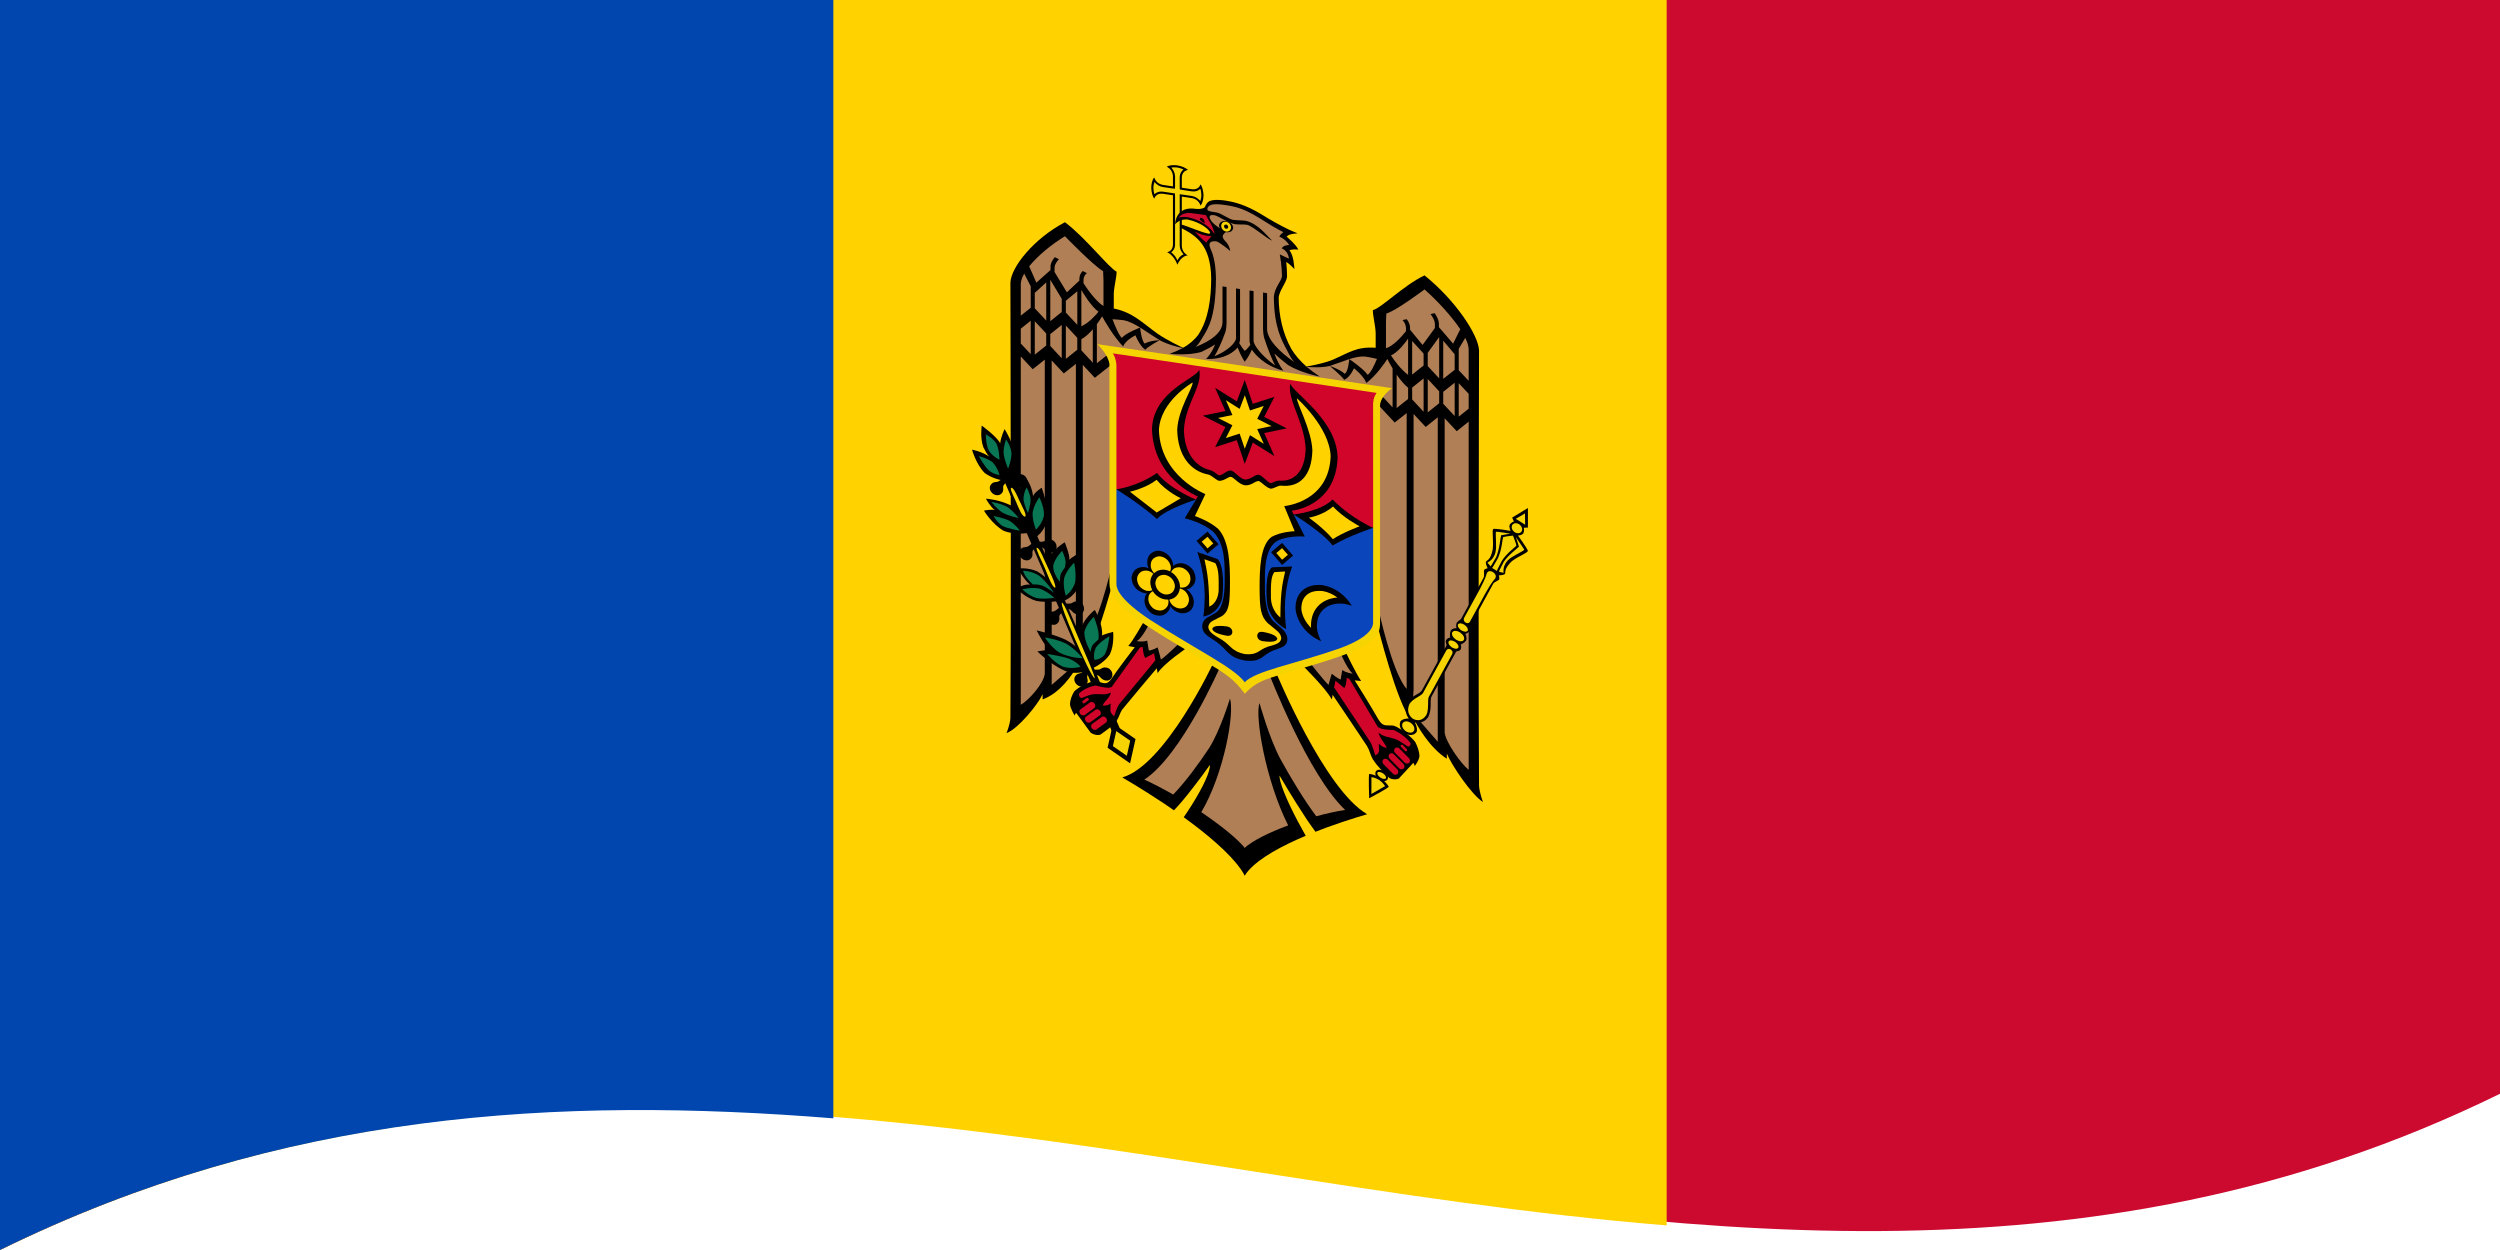 <svg xmlns="http://www.w3.org/2000/svg" width="1800" height="900">
  <defs/>
  <path fill="#cc092f" d="M0,0 C595.75,-292.46 1190.17,186.85 1800,-112.5 C1800,184.5 1800,481.5 1800,787.5 C1204.25,1079.96 609.83,600.65 0,900 C0,603 0,306 0,0"/>
  <path fill="#ffd200" d="M0,0 C397.5,-195.14 790.76,-50.92 1200,-17.71 C1200,279.29 1200,576.29 1200,882.29 C805.95,850.31 405.63,700.89 0,900 C0,603 0,306 0,0"/>
  <path fill="#0046ae" d="M0,0 C198.15,-97.27 395.88,-111.18 600,-94.79 C600,202.21 600,499.21 600,805.21 C402.28,789.33 203.67,800.02 0,900 C0,603 0,306 0,0"/>
  <path fill="#000" d="M847.69,119.06 C844.35,118.64 841.8,119.02 840.01,120.01 C842.71,121.39 844.32,123.68 844.52,126.77 C844.52,129.22 844.52,131.67 844.52,134.2 C842.07,133.83 839.62,133.46 837.09,133.09 C834.05,132.44 832,130.55 831,127.73 C829.75,129.33 828.99,131.76 828.9,135.09 C828.99,138.41 829.75,141.12 831,143.08 C832,140.49 833.98,139.22 837.09,139.49 C839.54,139.85 841.99,140.22 844.52,140.6 C844.52,152.37 844.52,164.15 844.52,176.28 C844.33,179.23 842.88,180.94 840.32,181.64 C843.94,183.1 846.67,187.58 847.74,190.58 C848.84,187.84 851.45,184.25 855.16,183.87 C852.61,182.43 851.1,180.22 850.91,177.24 C850.91,165.46 850.91,153.69 850.91,141.55 C853.36,141.92 855.81,142.29 858.34,142.67 C861.38,143.33 863.43,145.23 864.43,148.05 C865.68,146.45 866.44,144.02 866.53,140.69 C866.44,137.37 865.68,134.66 864.43,132.69 C863.44,135.28 861.45,136.54 858.34,136.27 C855.89,135.9 853.44,135.54 850.91,135.16 C850.91,132.71 850.91,130.26 850.91,127.73 C851.11,124.67 852.66,122.92 855.37,122.31 C853.59,120.8 850.99,119.64 847.69,119.06 C847.69,119.06 847.69,119.06 847.69,119.06"/>
  <path fill="#f5d402" d="M847.69,120.6 C845.99,120.38 844.56,120.45 843.29,120.65 C844.97,122.49 845.94,124.52 846.05,127.01 C846.05,129.46 846.05,131.91 846.05,134.43 C846.05,134.54 846.02,134.63 846,134.73 C846,135.12 846,135.51 846,135.91 C845.61,135.85 845.22,135.79 844.82,135.73 C844.72,135.74 844.62,135.75 844.52,135.74 C842.07,135.37 839.62,135 837.09,134.63 C834.65,134.15 832.78,132.92 831.21,131.04 C830.8,132.26 830.47,133.6 830.44,135.33 C830.47,137.02 830.76,138.51 831.15,139.84 C832.75,138.38 834.58,137.7 837.09,137.96 C840.05,138.4 843,138.84 846.05,139.3 C846.04,139.45 846,139.59 846,139.75 C846,140 846,140.25 846,140.52 C846.02,140.62 846.05,140.72 846.05,140.83 C846.05,152.61 846.05,164.38 846.05,176.51 C845.93,178.91 844.9,180.35 843.29,181.68 C844.41,182.56 845.35,183.56 846.2,184.68 C846.92,185.69 847.24,186.57 847.74,187.57 C848.24,186.72 848.56,185.94 849.28,185.14 C850.12,184.28 851.04,183.61 852.14,183.06 C850.53,181.27 849.5,179.42 849.38,177.01 C849.38,164.75 849.38,152.48 849.38,139.84 C849.78,139.91 850.19,139.97 850.61,140.03 C850.71,140.02 850.81,140.01 850.91,140.03 C853.36,140.39 855.81,140.76 858.34,141.14 C860.78,141.62 862.65,142.86 864.22,144.75 C864.63,143.53 864.96,142.18 864.99,140.46 C864.96,138.77 864.67,137.28 864.27,135.95 C862.68,137.4 860.85,138.08 858.34,137.82 C855.89,137.45 853.44,137.08 850.91,136.7 C850.81,136.68 850.71,136.64 850.61,136.6 C850.22,136.54 849.83,136.48 849.43,136.42 C849.43,136.03 849.43,135.64 849.43,135.24 C849.41,135.14 849.38,135.04 849.38,134.93 C849.38,132.48 849.38,130.03 849.38,127.51 C849.49,125.04 850.43,123.37 852.09,122.03 C850.81,121.43 849.4,120.89 847.69,120.6"/>
  <path fill="#000" d="M940.61,263.91 C936.07,259.89 932.49,255.8 929.71,251.15 C923.42,239.72 920.77,227.17 920.64,214.24 C921.2,208.92 926.14,203.64 926.68,199.34 C926.62,192.74 926.07,188.72 926.07,188.7 C928.21,189.61 931.85,193.57 931.96,193.69 C931.94,193.12 931.49,183.5 928.37,180.3 C928.45,180.24 929.7,179.21 934.82,179.69 C932.97,175.91 926.57,170.57 926.38,170.42 C926.77,169.84 927.36,169.43 928.22,169.06 C930.03,168.41 932.43,168.11 934.36,168 C932.34,167.26 930.02,166.27 927.45,165.06 C921.62,162.22 914.76,158.4 908.3,154.36 C896.37,147.08 887.76,145.28 882.71,144.48 C878.94,143.92 874.1,143.44 870.78,144.82 C868.09,146.46 868.07,148.58 867.2,149.44 C864.63,150.93 861.07,150.46 858.96,150.14 C846.45,149.4 846.11,160.66 846.05,161.51 C846.27,161.23 849.05,157.63 854.86,158.02 C864.61,159.96 870.68,165.29 871.29,167.52 C871.19,168.29 870.4,168.29 870.27,168.29 C864.21,167.1 854.9,162.68 850.05,161.54 C850.05,162.34 850.05,163.13 850.05,163.95 C861.27,169.62 871.61,176.3 872.06,200.19 C871.98,215.36 870.13,229.82 862.79,240.97 C859.98,244.82 856.43,247.76 851.84,250.43 C866.49,255.28 881.13,260.14 896.22,265.16 C910.87,264.75 925.52,264.35 940.61,263.91"/>
  <path fill="#000" d="M896.22,247.16 C881.58,248.23 866.93,249.3 851.84,250.43 C849.78,249.49 840.44,245.03 833.66,240.44 C821.91,232 815.84,225.08 801.92,222.11 C801.92,218.61 801.92,215.11 801.92,211.51 C802.12,205.86 803.78,201.04 803.97,195.63 C798.3,192.78 781.67,171.2 766.76,160 C744.38,171.75 727.97,192.27 727.49,203.43 C727.54,220.61 727.58,237.79 727.61,254.96 C727.77,328.27 727.95,460.07 727.49,516.94 C727.23,521.69 724.73,527.72 724.68,527.85 C732.94,524.82 747.13,507.49 750.68,499.88 C750.68,501.1 750.68,502.31 750.68,503.57 C762.94,499.15 771.6,486.55 775.82,479.27 C775.9,480.57 775.99,481.86 776.08,483.15 C786.71,474.26 800.71,421.19 800.85,420.64 C808.48,429.24 816.11,437.86 823.98,446.74 C823.88,446.92 815.41,462.08 812.35,465.05 C812.36,465.05 814.54,465.62 817.01,465.99 C815.48,467.96 803.95,483.03 800.22,488.78 C796.53,493.9 794.6,491.5 789.16,490.47 C784.32,490.39 775.62,495.22 773.35,497.97 C771.65,500.8 770.5,503.98 770.38,507.02 C770.69,510.36 773.7,515.02 773.81,515.18 C774.23,513.67 774.8,513.25 774.83,513.23 C774.83,513.23 783.88,525.69 785.17,527.38 C786.59,528.71 790.44,529.86 792.44,528.82 C796.59,525.73 800.28,523.59 804.06,518.88 C805.79,516.3 806.21,513.37 808.21,510.62 C815.39,501.79 829.62,484.97 832.88,481.14 C833.1,482.37 833.29,483.4 833.5,484.66 C837.73,477.84 854.7,466.33 854.95,466.16 C861.08,469.91 867.21,473.66 873.52,477.53 C873.21,478.19 838.92,550.93 808.05,559.75 C808.05,559.75 821.41,567.43 837.89,578.38 C840.29,579.99 842.76,581.7 845.26,583.43 C847.33,581.24 849.51,578.8 851.66,576.25 C861.45,564.52 871.11,550.79 871.12,550.78 C871.49,555.07 866.66,566.01 857.81,580.04 C856.08,582.75 854.27,585.57 852.28,588.42 C854.51,590.03 856.72,591.65 858.93,593.32 C875.33,605.74 890.24,619.19 896.2,630.41 C897.52,627.31 898.84,624.21 900.2,621.01 C898.88,617.51 897.56,614 896.2,610.39 C896.2,494.91 896.2,379.42 896.2,260.44 C896.86,258.89 897.52,257.34 898.2,255.74 C897.55,252.91 896.9,250.08 896.22,247.16"/>
  <path fill="#b07f55" d="M896.2,610.39 C890.29,603.33 878.47,593.92 864.92,584.75 C881.21,557.35 889.06,513.34 885.55,503.01 C885.52,503.12 878.65,525.79 870.66,538.47 C863.03,550.02 853.69,562.78 844.7,572.08 C837.25,567.82 830.06,564.1 823.92,561.31 C850.85,543.75 878.46,480.21 878.64,479.79 C869.2,473.98 859.76,468.17 850.03,462.2 C849.95,462.28 839.24,472.77 835.85,474.87 C835.85,474.86 834.3,468.48 833.5,466.12 C833.35,466.21 829.5,468.36 827.15,468.36 C827.15,468.36 826.47,464.05 825.97,461.22 C822.93,462.46 818.64,461.64 818.45,461.59 C822.49,459.4 827.23,449.5 827.46,449 C818.44,435.67 809.42,422.36 800.13,408.66 C800.01,409.24 790.27,452.51 779.61,461.32 C779.61,395.79 779.61,330.26 779.61,262.74 C782.46,265.8 785.32,268.85 788.26,272.01 C792.58,268.58 796.91,265.17 801.36,261.65 C801.36,258.58 801.36,255.5 801.36,252.33 C797.53,255.36 793.69,258.39 789.74,261.52 C789.74,252.24 789.74,242.97 789.74,233.41 C791.48,231 792.65,229.2 793.53,227.76 C795.48,231.39 801.6,242.02 808.63,249.45 C810.47,244.84 817.13,241.62 817.54,241.43 C817.66,241.75 820.43,248.83 824.55,251.83 C826.46,249.57 834.74,245.03 834.95,244.93 C834.67,244.94 827.7,245.21 824.25,247.39 C821.85,245.56 820.96,236.45 820.92,235.84 C820.49,235.99 810.42,239.84 807.76,243.28 C805.75,241.81 802.44,233.85 801,229.86 C802.96,229.94 805.71,230.11 809.35,230.61 C812.59,231.23 816.54,233.18 820.92,235.84 C825.6,238.78 830.57,242.25 834.95,244.93 C840.79,248.14 848.98,250.08 851.58,250.6 C848.71,252.15 845.61,253.5 842.22,254.72 C842.45,254.75 855.35,256.26 865.05,253.35 C868.42,251.69 871.85,250.02 874.88,247.98 C873.5,251.44 871.53,255.17 868.42,258.46 C882.5,258.91 888.85,252.79 891.1,250.19 C892.05,252.73 893.72,256.69 896.22,260.44 C897.87,260.69 899.52,260.94 901.22,261.2 C901.22,373.4 901.22,485.6 901.22,601.2 C899.57,604.23 897.91,607.27 896.2,610.39"/>
  <path fill="#b07f55" d="M794.25,195.25 C794.33,197.36 794.42,199.46 794.5,201.64 C794.5,207.8 794.5,213.97 794.5,220.32 C789.53,217.42 783.35,208.94 780.12,203.94 C780.12,203.1 780.12,202.25 780.12,201.38 C780.26,198.9 781.47,197.52 782.58,196.61 C781.58,196.12 780.58,195.62 779.55,195.11 C778.36,196.37 777.28,197.96 777.15,200.56 C777.15,201.05 777.15,201.54 777.15,202.04 C774.18,204.82 771.2,207.6 768.14,210.46 C765.22,205.63 762.29,200.8 759.28,195.83 C759.28,194.75 759.28,193.67 759.28,192.55 C759.45,190.27 760.92,188.23 762.41,186.63 C761.43,186.14 760.45,185.66 759.44,185.15 C757.89,187.01 756.52,189.21 756.37,191.75 C756.37,192.62 756.37,193.5 756.37,194.41 C754.28,196.28 746.18,203.53 746.18,203.53 C746.18,203.53 742.11,194.25 741.01,191.73 C747.37,183.97 757.24,175.82 766.76,170.09 C766.89,170.23 787.42,191.39 794.25,195.25"/>
  <path fill="#b07f55" d="M742.13,206.16 C742.13,211.25 742.13,216.33 742.13,221.57 C739.76,223.46 737.4,225.34 734.96,227.29 C734.96,219.73 734.96,212.18 734.96,204.4 C735.05,202.15 735.88,199.78 737.42,196.99 C738.97,200.02 740.53,203.04 742.13,206.16"/>
  <path fill="#b07f55" d="M764.45,215.12 C764.45,218.26 764.45,221.4 764.45,224.64 C761.73,226.82 759.01,229 756.21,231.24 C756.21,221.41 756.21,211.58 756.21,201.45 C758.93,205.96 761.64,210.47 764.45,215.12"/>
  <path fill="#b07f55" d="M753.29,230.8 C750.57,227.9 747.85,225 745.04,222.01 C745.04,218.33 745.04,214.65 745.04,210.85 C747.76,208.36 750.48,205.87 753.29,203.31 C753.29,212.38 753.29,221.45 753.29,230.8"/>
  <path fill="#b07f55" d="M790.91,224.47 C788.84,227.05 783.99,232.43 778.58,234.95 C778.58,226.32 778.58,217.69 778.58,208.79 C779.96,211.25 785.62,220.58 790.91,224.47"/>
  <path fill="#b07f55" d="M775.66,209.71 C775.66,217.69 775.66,225.66 775.66,233.88 C772.94,230.96 770.22,228.05 767.41,225.05 C767.41,222.23 767.41,219.41 767.41,216.5 C770.13,214.26 772.85,212.02 775.66,209.71"/>
  <path fill="#b07f55" d="M742.13,230.89 C742.13,238.85 742.13,246.8 742.13,255 C739.76,252.48 737.4,249.95 734.96,247.35 C734.96,243.82 734.96,240.29 734.96,236.65 C737.32,234.75 739.69,232.85 742.13,230.89"/>
  <path fill="#b07f55" d="M753.28,240.11 C753.28,242.97 753.28,245.82 753.28,248.76 C750.56,250.93 747.84,253.1 745.04,255.34 C745.04,247.41 745.04,239.49 745.04,231.33 C747.76,234.22 750.48,237.12 753.28,240.11"/>
  <path fill="#b07f55" d="M764.44,233.96 C764.44,241.88 764.44,249.81 764.44,257.97 C761.72,255.04 759,252.12 756.2,249.11 C756.2,246.29 756.2,243.47 756.2,240.56 C758.92,238.38 761.64,236.2 764.44,233.96"/>
  <path fill="#b07f55" d="M775.65,243.25 C775.65,246.07 775.65,248.89 775.65,251.8 C772.93,253.97 770.21,256.14 767.41,258.38 C767.41,250.45 767.41,242.53 767.41,234.37 C770.13,237.3 772.85,240.23 775.65,243.25"/>
  <path fill="#b07f55" d="M786.81,261.15 C784.09,258.21 781.37,255.28 778.57,252.25 C778.57,249.6 778.57,246.95 778.57,244.22 C781.41,242.74 784.18,240.13 786.81,237.09 C786.81,245.03 786.81,252.97 786.81,261.15"/>
  <path fill="#b07f55" d="M765.92,268.87 C768.8,266.6 771.67,264.33 774.63,261.99 C774.63,327.54 774.63,393.09 774.63,460.62 C774.96,466.1 775.3,471.57 775.65,477.04 C771.79,480.41 757.23,493.13 757.22,493.13 C757.22,416.05 757.22,338.96 757.22,259.54 C760.09,262.61 762.97,265.7 765.92,268.87"/>
  <path fill="#b07f55" d="M752.25,485.04 C751.62,491.81 740.92,504.17 734.95,507.41 C734.95,424.67 734.95,341.92 734.95,256.67 C737.79,259.7 740.63,262.72 743.55,265.84 C746.42,263.55 749.29,261.27 752.25,258.92 C752.25,333.54 752.25,408.16 752.25,485.04"/>
  <path fill="#d10429" d="M824.53,473.76 C826.63,472.63 828.72,471.5 830.88,470.34 C830.88,470.34 831.3,472.51 831.86,475.46 C829.14,478.76 813.52,497.76 805.8,507.05 C804.02,509.56 802.3,515.58 802.26,515.7 C802.09,515.59 799.73,514.03 799.45,511.56 C799.48,509.19 799.76,506.43 799.76,506.43 C799.63,506.55 797.76,508.31 794.02,508.01 C794.54,505.2 799.12,502.67 799.86,498.66 C795.41,500.89 791.99,499.3 786.91,499.88 C781.51,500.96 780.02,502.61 778.36,502.51 C777.33,502.14 776.61,500.67 776.88,499.54 C778.04,497.72 783.83,494.21 788.85,493.61 C790.48,493.83 798.1,496.38 800.52,494.46 C807.82,484.26 819.66,467.73 820.8,466.14 C821.56,466.07 822.22,465.97 822.79,465.72 C822.79,465.93 822.92,471.17 824.53,473.76"/>
  <path fill="#d10429" d="M783.72,502.9 C784.06,503.41 784.04,503.9 783.67,504.23 C782.72,504.92 781.78,505.61 780.8,506.33 C780.37,506.58 779.88,506.45 779.47,505.99 C779.13,505.48 779.15,504.99 779.52,504.66 C780.47,503.97 781.41,503.28 782.39,502.56 C782.59,502.43 782.8,502.4 783.05,502.45 C783.3,502.52 783.53,502.67 783.72,502.9"/>
  <path fill="#d10429" d="M788.07,506.54 C788.9,507.78 788.86,508.91 787.97,509.7 C785.67,511.39 783.37,513.07 781.01,514.81 C779.97,515.41 778.77,515.11 777.78,514 C776.95,512.76 776.99,511.58 777.88,510.79 C780.18,509.11 782.48,507.45 784.85,505.73 C785.21,505.48 785.63,505.38 786.07,505.39 C786.82,505.47 787.48,505.84 788.07,506.54"/>
  <path fill="#d10429" d="M792.06,511.82 C792.89,513.06 792.85,514.19 791.96,514.98 C789.64,516.66 787.33,518.34 784.95,520.07 C783.92,520.68 782.76,520.39 781.77,519.27 C780.94,518.03 780.98,516.85 781.88,516.06 C784.17,514.39 786.47,512.72 788.84,511 C789.2,510.76 789.57,510.65 790.01,510.66 C790.76,510.74 791.47,511.12 792.06,511.82"/>
  <path fill="#d10429" d="M794.46,515.9 C795.21,515.98 795.87,516.31 796.46,517.01 C797.29,518.25 797.25,519.43 796.36,520.22 C794.06,521.88 791.76,523.55 789.4,525.26 C788.37,525.87 787.21,525.57 786.22,524.45 C785.38,523.22 785.39,522.08 786.27,521.29 C788.59,519.6 790.9,517.92 793.29,516.2 C793.65,515.95 794.02,515.89 794.46,515.9"/>
  <path fill="#000" d="M896.18,247.16 C910.83,252.69 925.48,258.22 940.57,263.9 C942.65,263.58 951.97,261.92 958.74,259.36 C970.54,254.41 976.47,249.3 990.48,250.39 C990.48,246.89 990.48,243.39 990.48,239.79 C990.29,234.13 988.62,228.72 988.43,223.31 C994.21,222.09 1010.66,205.38 1025.65,198.28 C1047.95,216.19 1064.44,241.12 1064.91,252.29 C1064.86,269.45 1064.83,286.62 1064.79,303.78 C1064.64,377.05 1064.46,508.81 1064.91,565.8 C1065.17,570.54 1067.68,577.32 1067.73,577.43 C1059.6,572.35 1045.23,551.03 1041.72,542.58 C1041.72,543.8 1041.72,545.01 1041.72,546.27 C1029.57,538.59 1020.76,523.39 1016.59,515.03 C1016.5,516.29 1016.42,517.56 1016.33,518.83 C1005.77,507.02 991.66,449.68 991.55,449.23 C983.92,455.62 976.29,461.99 968.43,468.55 C968.49,468.68 977.02,486.45 980.05,490.29 C980.04,490.28 977.87,490.21 975.39,489.85 C976.92,492.28 988.47,510.75 992.18,517.55 C995.86,523.73 997.79,521.9 1003.24,522.43 C1007.9,523.68 1016.87,531.15 1019.06,534.41 C1020.75,537.71 1021.9,541.27 1022.03,544.3 C1021.7,547.65 1018.74,551.33 1018.6,551.5 C1018.18,549.89 1017.6,549.28 1017.57,549.25 C1017.57,549.26 1008.52,559.16 1007.23,560.48 C1005.82,561.41 1001.98,561.47 999.96,559.84 C995.83,555.57 992.11,552.33 988.34,546.54 C986.61,543.44 986.2,540.42 984.2,537.07 C977.02,526.15 962.78,505.1 959.52,500.29 C959.3,501.46 959.12,502.44 958.91,503.63 C954.75,495.7 937.61,478.85 937.46,478.7 C931.33,480.59 925.2,482.48 918.88,484.43 C919.11,485 953.69,568.52 984.36,586.24 C984.35,586.24 970.99,590.02 954.51,596.04 C952.11,596.93 949.64,597.9 947.14,598.88 C945.07,596.07 942.9,592.97 940.74,589.77 C930.95,575.09 921.29,558.42 921.28,558.41 C920.93,562.49 925.76,575.03 934.6,591.71 C936.32,594.94 938.14,598.3 940.12,601.76 C937.9,602.7 935.68,603.65 933.47,604.65 C916.99,612.14 902.22,620.93 896.2,630.41 C894.88,626.91 893.56,623.4 892.2,619.79 C893.52,616.69 894.84,613.59 896.2,610.39 C896.2,494.91 896.2,379.42 896.2,260.44 C895.54,258.68 894.88,256.93 894.2,255.13 C894.86,252.5 895.51,249.87 896.18,247.16"/>
  <path fill="#b07f55" d="M896.2,610.39 C902.15,605.1 913.88,599.35 927.48,594.27 C911.19,561.92 903.37,515.44 906.85,506.25 C906.87,506.34 913.75,531.13 921.75,546.24 C929.37,560.09 938.72,575.7 947.7,587.7 C955.15,585.67 962.33,584.1 968.49,583.13 C941.66,557.68 913.88,485.45 913.76,485.13 C923.2,482.19 932.64,479.25 942.37,476.21 C942.42,476.28 953.22,490.07 956.55,493.14 C956.56,493.13 958.11,487.2 958.91,485.1 C959.02,485.2 962.98,488.55 965.25,489.22 C965.25,489.22 965.93,485.11 966.43,482.43 C969.49,484.59 973.79,485.02 973.96,485.03 C970.05,481.76 965.11,470.17 964.95,469.77 C973.96,459.12 982.98,448.46 992.27,437.46 C992.36,437.92 1002.2,484.25 1012.8,496.01 C1012.8,430.47 1012.8,364.94 1012.8,297.43 C1009.94,299.67 1007.09,301.92 1004.14,304.23 C999.82,299.57 995.5,294.9 991.04,290.09 C991.04,287.02 991.04,283.94 991.04,280.78 C994.88,284.92 998.71,289.05 1002.66,293.31 C1002.66,284.04 1002.66,274.76 1002.66,265.21 C1000.92,262.3 999.75,260.16 998.87,258.47 C996.9,261.58 990.84,270.37 983.77,275.77 C981.99,270.79 975.17,265.37 974.86,265.14 C974.71,265.52 972.07,271.64 967.85,273.47 C966.01,270.72 957.58,263.57 957.46,263.47 C957.66,263.54 964.72,265.93 968.16,269.11 C970.65,267.95 971.43,259.26 971.49,258.55 C971.78,258.74 982.07,265.78 984.64,269.86 C986.77,268.92 989.91,262.09 991.4,258.41 C989.44,257.91 986.69,257.28 983.06,256.73 C979.77,256.39 975.88,257.18 971.49,258.55 C966.79,260.11 961.84,262.09 957.46,263.47 C951.64,264.92 943.46,264.41 940.82,264.14 C943.69,266.56 946.8,268.85 950.19,271.09 C949.99,271.05 937.09,268.7 927.36,262.82 C923.99,260.15 920.55,257.43 917.53,254.47 C918.89,258.31 920.89,262.7 923.98,266.92 C910.04,263.13 903.51,254.96 901.3,251.74 C900.34,254.02 898.69,257.44 896.18,260.43 C894.53,260.18 892.88,259.93 891.18,259.67 C891.18,371.87 891.18,484.07 891.18,599.67 C892.84,603.21 894.5,606.75 896.2,610.39"/>
  <path fill="#b07f55" d="M998.16,225.75 C998.07,227.83 997.99,229.92 997.9,232.06 C997.9,238.23 997.9,244.4 997.9,250.75 C1003.01,249.25 1008.99,242.64 1012.29,238.48 C1012.29,237.63 1012.29,236.79 1012.29,235.92 C1012.14,233.44 1010.92,231.66 1009.83,230.45 C1010.83,230.24 1011.82,230.03 1012.85,229.81 C1014.03,231.38 1015.13,233.34 1015.25,235.93 C1015.25,236.42 1015.25,236.91 1015.25,237.42 C1018.23,241.03 1021.2,244.64 1024.26,248.36 C1027.19,244.35 1030.11,240.33 1033.12,236.18 C1033.12,235.1 1033.12,234.02 1033.12,232.91 C1032.95,230.62 1031.47,228.12 1030,226.13 C1030.98,225.91 1031.96,225.69 1032.97,225.46 C1034.5,227.72 1035.88,230.37 1036.04,232.9 C1036.04,233.78 1036.04,234.66 1036.04,235.56 C1039.43,239.53 1042.83,243.49 1046.23,247.45 C1047.95,243.98 1049.67,240.5 1051.4,237.03 C1045.06,227.62 1035.13,216.72 1025.65,208.38 C1025.42,208.56 1005.14,223.82 998.16,225.75"/>
  <path fill="#b07f55" d="M1050.28,251.16 C1050.28,256.25 1050.28,261.34 1050.28,266.58 C1052.64,269.09 1055.01,271.6 1057.44,274.19 C1057.44,266.64 1057.44,259.08 1057.44,251.3 C1057.35,249.06 1056.52,246.43 1054.99,243.25 C1053.43,245.86 1051.88,248.47 1050.28,251.16"/>
  <path fill="#b07f55" d="M1027.96,254.05 C1027.96,257.19 1027.96,260.33 1027.96,263.57 C1030.68,266.5 1033.4,269.43 1036.2,272.44 C1036.2,262.61 1036.2,252.78 1036.2,242.65 C1033.48,246.41 1030.76,250.17 1027.96,254.05"/>
  <path fill="#b07f55" d="M1039.12,272.79 C1041.84,270.63 1044.56,268.46 1047.36,266.23 C1047.36,262.55 1047.36,258.87 1047.36,255.07 C1044.64,251.85 1041.92,248.63 1039.12,245.3 C1039.12,254.37 1039.12,263.44 1039.12,272.79"/>
  <path fill="#b07f55" d="M1001.49,255.93 C1003.52,259.03 1008.5,265.93 1013.83,269.93 C1013.83,261.29 1013.83,252.66 1013.83,243.77 C1012.38,245.93 1006.89,253.5 1001.49,255.93"/>
  <path fill="#b07f55" d="M1016.75,245.51 C1016.75,253.48 1016.75,261.46 1016.75,269.67 C1019.47,267.52 1022.19,265.37 1024.99,263.15 C1024.99,260.33 1024.99,257.51 1024.99,254.61 C1022.27,251.61 1019.55,248.61 1016.75,245.51"/>
  <path fill="#b07f55" d="M1050.28,275.89 C1050.28,283.85 1050.28,291.81 1050.28,300 C1052.64,298.11 1055.01,296.21 1057.44,294.25 C1057.44,290.72 1057.44,287.19 1057.44,283.55 C1055.08,281.03 1052.71,278.5 1050.28,275.89"/>
  <path fill="#b07f55" d="M1039.12,282.11 C1039.12,284.96 1039.12,287.82 1039.12,290.76 C1041.84,293.67 1044.57,296.57 1047.37,299.56 C1047.37,291.64 1047.37,283.71 1047.37,275.55 C1044.65,277.72 1041.93,279.88 1039.12,282.11"/>
  <path fill="#b07f55" d="M1027.97,272.89 C1027.97,280.81 1027.97,288.74 1027.97,296.9 C1030.69,294.73 1033.4,292.55 1036.21,290.31 C1036.21,287.49 1036.21,284.67 1036.21,281.76 C1033.49,278.83 1030.77,275.91 1027.97,272.89"/>
  <path fill="#b07f55" d="M1016.75,279.04 C1016.75,281.87 1016.75,284.69 1016.75,287.59 C1019.47,290.53 1022.19,293.46 1025,296.48 C1025,288.56 1025,280.64 1025,272.47 C1022.28,274.64 1019.56,276.81 1016.75,279.04"/>
  <path fill="#b07f55" d="M1005.59,293.78 C1008.31,291.62 1011.03,289.46 1013.84,287.23 C1013.84,284.58 1013.84,281.93 1013.84,279.19 C1011.02,276.94 1008.2,273.49 1005.6,269.72 C1005.59,277.66 1005.59,285.6 1005.59,293.78"/>
  <path fill="#b07f55" d="M1026.48,307.39 C1023.61,304.32 1020.74,301.25 1017.78,298.08 C1017.78,363.63 1017.78,429.17 1017.78,496.71 C1017.78,496.71 1017.17,506.48 1016.75,512.84 C1022.89,519.92 1029.03,526.99 1035.18,534.05 C1035.18,456.96 1035.18,379.88 1035.18,300.45 C1032.31,302.75 1029.44,305.03 1026.48,307.39"/>
  <path fill="#b07f55" d="M1040.15,527.31 C1040.77,534.11 1051.58,549.58 1057.45,554.32 C1057.45,471.57 1057.45,388.83 1057.45,303.58 C1054.62,305.85 1051.78,308.12 1048.85,310.46 C1045.98,307.41 1043.11,304.35 1040.15,301.19 C1040.15,375.81 1040.15,450.43 1040.15,527.31"/>
  <path fill="#d10429" d="M967.87,495.39 C965.77,493.65 963.68,491.9 961.52,490.1 C961.52,490.1 961.1,492.13 960.55,494.92 C963.27,499.04 978.89,522.67 986.61,534.2 C988.38,537.23 990.12,543.79 990.14,543.88 C990.34,543.81 992.67,543 992.95,540.55 C992.93,538.19 992.65,535.34 992.65,535.34 C992.75,535.46 994.7,537.8 998.38,538.58 C997.89,535.76 993.26,531.62 992.54,527.54 C997.03,531.08 1000.39,530.45 1005.5,532.49 C1010.85,535.08 1012.44,537.18 1014.04,537.55 C1015.09,537.47 1015.8,536.21 1015.53,534.99 C1014.43,532.96 1008.44,527.64 1003.55,525.65 C1001.97,525.42 994.29,525.76 991.88,523.15 C984.59,510.83 972.75,490.82 971.61,488.89 C970.85,488.59 970.18,488.29 969.61,487.87 C969.61,488.13 969.48,493.29 967.87,495.39"/>
  <path fill="#d10429" d="M1008.68,536.42 C1008.34,536.83 1008.37,537.32 1008.74,537.76 C1009.68,538.72 1010.63,539.68 1011.6,540.67 C1012.03,541.04 1012.53,541.06 1012.93,540.71 C1013.27,540.3 1013.25,539.8 1012.88,539.37 C1011.94,538.41 1010.99,537.45 1010.01,536.45 C1009.81,536.26 1009.6,536.17 1009.35,536.15 C1009.1,536.16 1008.88,536.24 1008.68,536.42"/>
  <path fill="#d10429" d="M1004.33,538.82 C1003.5,539.81 1003.55,540.96 1004.44,542.01 C1006.73,544.35 1009.03,546.68 1011.4,549.09 C1012.44,549.99 1013.63,550.03 1014.62,549.19 C1015.45,548.2 1015.41,547 1014.52,545.95 C1012.22,543.63 1009.93,541.31 1007.56,538.92 C1007.2,538.58 1006.77,538.35 1006.33,538.23 C1005.57,538.1 1004.93,538.28 1004.33,538.82"/>
  <path fill="#d10429" d="M1000.34,542.95 C999.51,543.94 999.56,545.1 1000.45,546.14 C1002.76,548.48 1005.07,550.83 1007.46,553.24 C1008.49,554.14 1009.65,554.18 1010.63,553.34 C1011.46,552.34 1011.42,551.14 1010.53,550.1 C1008.23,547.78 1005.93,545.45 1003.57,543.06 C1003.21,542.71 1002.83,542.49 1002.39,542.38 C1001.63,542.24 1000.94,542.41 1000.34,542.95"/>
  <path fill="#d10429" d="M997.94,546.34 C997.18,546.2 996.54,546.34 995.94,546.87 C995.11,547.87 995.16,549.06 996.04,550.11 C998.34,552.44 1000.64,554.76 1003.01,557.16 C1004.04,558.06 1005.2,558.09 1006.18,557.25 C1007.02,556.26 1007.02,555.12 1006.13,554.07 C1003.82,551.73 1001.5,549.39 999.12,546.97 C998.76,546.63 998.38,546.45 997.94,546.34"/>
  <path fill="#b07f55" d="M885.93,148.24 C897.41,150.28 905.38,156.32 916.29,162.9 C919.14,164.58 921.75,166 924.07,167.15 C922.58,168.28 921.56,169.33 921.15,170.4 C921.39,170.48 925.64,172.09 928.22,176.44 C927.89,176.43 924.04,176.36 922.84,178.85 C925.57,179.78 927.74,182.84 928.01,186.24 C925.85,185.23 923.69,184.23 921.46,183.19 C921.47,183.24 922.9,190.76 923.05,198.79 C922.51,202.82 917.73,206.85 917.16,213.72 C917.41,235.54 922.55,244.51 926.53,251.95 C928.04,254.86 929.37,257.92 931.86,260.69 C920.39,252.66 912.79,244.52 912.3,237.34 C912.3,228.68 912.3,220.01 912.3,211.08 C911.34,210.93 910.37,210.79 909.38,210.64 C909.38,219.3 909.38,227.97 909.38,236.9 C909.5,241.97 910.58,244.4 910.61,244.46 C912.45,250.32 916.01,259.32 918.13,263.21 C907.68,255.65 902.96,248.56 902.57,245.69 C902.57,233.78 902.57,221.87 902.57,209.6 C901.61,209.45 900.65,209.31 899.65,209.15 C899.65,221.23 899.65,233.31 899.65,245.76 C899.84,246.61 900.02,247.47 900.22,248.35 C898.92,250.07 897.33,251.92 896.22,252.61 C895.14,251.6 893.56,249.24 892.28,247.14 C892.47,246.34 892.65,245.54 892.84,244.72 C892.84,232.64 892.84,220.56 892.84,208.12 C891.88,207.97 890.92,207.82 889.93,207.67 C889.93,219.58 889.93,231.49 889.93,243.76 C889.52,246.63 884.9,252.13 874.36,256.55 C876.49,253.3 880.04,245.43 881.89,240.08 C881.92,240.02 882.99,237.98 883.12,232.9 C883.12,224.23 883.12,215.57 883.12,206.64 C882.15,206.49 881.19,206.34 880.2,206.19 C880.2,214.86 880.2,223.53 880.2,232.46 C879.7,239.6 872.21,245.29 860.69,249.87 C863.16,247.84 864.46,245.19 865.97,242.73 C870.29,235.9 875.27,227.59 875.49,200.92 C875.37,190.82 873.94,184.11 871.44,178.81 C870.62,176.8 869.62,173.24 875.59,173.7 C878.73,174.64 885.58,180.55 885.78,180.73 C885.76,180.51 885.36,176.62 881.89,173.28 C881.26,172.68 880.4,171.38 880.3,170.12 C880.45,169.09 881.77,167.39 883.06,166.85 C883.01,166.77 872.08,162.11 870.88,156.45 C870.97,155.17 871.58,154.6 874.36,154.93 C877.82,155.82 883.76,160.22 888.8,161.37 C892.6,161.86 894.07,161.35 897.96,161.85 C902.54,163.17 912.77,172.42 915.98,173.24 C912.14,169.89 906.05,161.04 896.83,158.96 C893.61,158.54 890.73,158.68 887.72,158.29 C883.95,157.39 880.02,153.91 875.95,152.97 C873.02,152.54 870.27,152.14 869.6,151.44 C868.87,150.01 869.46,149.49 870.26,148.52 C871.98,146.89 875.39,146.83 879.53,147.27 C880.7,147.41 881.87,147.57 882.96,147.74 C884.05,147.92 885.06,148.11 885.93,148.24"/>
  <path fill="#cc092f" d="M848.73,156.67 C848.91,156.38 850.99,152.89 857.26,153.37 C859.82,153.74 868.26,154.85 868.26,154.85 C869.66,157.99 874.03,163.6 874.5,168.68 C874.25,168.22 869.41,159.25 854.78,156.32 C851.07,155.88 848.8,156.64 848.73,156.66 C848.73,156.66 848.73,156.66 848.73,156.67"/>
  <path fill="#d10429" d="M872.34,170.14 C872.28,170.19 869.41,172.95 868.58,174.57 C865.58,172.68 860.25,166.73 860.18,166.64 C860.35,166.75 864.59,169.64 872.34,170.14 C872.34,170.14 872.34,170.14 872.34,170.14"/>
  <path fill="#000" d="M867.44,160.77 C867.23,160.67 864.2,159.11 863.87,157.89 C864.06,156.36 865.45,156.63 866.64,157.97 C867.29,158.98 867.44,160.71 867.44,160.77 C867.44,160.77 867.44,160.77 867.44,160.77"/>
  <path fill="#000" d="M887.91,163.97 C887.67,166.31 885.81,167.5 882.8,167.23 C879.82,166.59 877.93,164.79 877.69,162.41 C877.93,160.07 879.79,158.88 882.8,159.15 C885.78,159.79 887.67,161.59 887.91,163.97"/>
  <path fill="#f5d402" d="M886.36,163.73 C886.19,165.81 884.9,166.9 882.8,166.75 C880.73,166.27 879.41,164.75 879.24,162.65 C879.41,160.58 880.7,159.48 882.8,159.63 C884.87,160.11 886.19,161.64 886.36,163.73"/>
  <path fill="#000" d="M884.31,163.42 C884.24,164.3 883.69,164.77 882.8,164.7 C881.92,164.5 881.36,163.85 881.29,162.96 C881.36,162.08 881.91,161.62 882.8,161.68 C883.68,161.88 884.24,162.53 884.31,163.42"/>
  <path fill="#000" d="M801.38,520.93 C806.72,524.62 812.07,528.32 817.58,532.13 C816.28,537.89 814.98,543.65 813.65,549.58 C808.3,545.89 802.95,542.19 797.45,538.39 C798.74,532.63 800.04,526.87 801.38,520.93"/>
  <path fill="#000" d="M725.9,337.36 C723.97,337.99 722.05,338.62 720.06,339.28 C741.82,389.69 763.58,440.3 786,492.59 C788.31,492.92 790.63,493.25 793.01,493.59 C770.87,441.88 748.72,390.29 725.9,337.36 M803.66,518.36 C802.09,519.75 800.52,521.15 798.9,522.59 C799.88,524.89 800.86,527.2 801.87,529.57 C803.78,528.97 805.69,528.37 807.65,527.75 C806.34,524.65 805.02,521.55 803.66,518.36"/>
  <path fill="#000" d="M746.39,453.91 C746.58,454.32 752.11,465.39 756.16,468.27 C753.76,467.68 747.1,468.98 746.89,469.03 C747.18,469.31 759.3,481.2 769.99,484.08 C779.23,485.51 783.08,482.3 783.35,482.08 C782.75,478.85 782.16,475.63 781.55,472.3 C781.41,472.12 776,465.31 767.25,460.6 C758.19,456.46 746.48,453.93 746.39,453.91 C746.39,453.91 746.39,453.91 746.39,453.91"/>
  <path fill="#000" d="M788.26,439.15 C787.96,439.37 781.19,444.59 778.49,451.93 C776.88,459.58 779.74,468.03 779.86,468.37 C781.99,472.64 784.11,476.91 786.3,481.31 C786.66,481.16 794.64,477.71 799.03,471.27 C802.43,464.24 801.49,455.3 801.44,454.92 C801.27,454.96 794.64,456.7 793.47,457.57 C794.27,449.52 788.52,439.58 788.26,439.15 C788.26,439.15 788.26,439.15 788.26,439.15"/>
  <path fill="#000" d="M763.61,432.62 C763.45,432.65 755.05,434.08 746.42,432.73 C738.26,430.54 731.91,423.81 731.64,423.52 C731.95,423.36 738.05,420.31 741.63,420.91 C738.11,418.54 732.89,409.61 732.73,409.32 C733.02,409.28 739.87,408.35 746.85,411.42 C753.41,415.25 759.13,422.68 759.27,422.87 C760.7,426.09 762.13,429.31 763.61,432.62 C763.61,432.62 763.61,432.62 763.61,432.62"/>
  <path fill="#000" d="M766.61,390.44 C766.77,390.8 770.42,399.74 769.94,403.07 C771.52,401.25 776.3,398.69 776.41,398.63 C776.47,398.94 779.07,413.34 776.55,422.3 C772.78,430.86 765.12,432.96 764.57,433.11 C761.29,426.28 758.01,419.45 754.63,412.41 C754.57,412.09 753.49,405.44 756.25,399.8 C759.76,394.63 766.41,390.55 766.61,390.44 C766.61,390.44 766.61,390.44 766.61,390.44"/>
  <path fill="#000" d="M709.86,359.08 C710.08,359.08 718.98,359.52 727.91,363.94 C735.06,368.28 737.23,373.35 737.33,373.6 C738.5,376.89 739.67,380.19 740.88,383.58 C740.49,383.67 731.07,385.63 722.51,382.11 C714.48,377.51 708.64,367.99 708.45,367.66 C708.67,367.61 713.88,366.48 716.27,367.29 C713.21,365.14 709.96,359.27 709.86,359.08 C709.86,359.08 709.86,359.08 709.86,359.08 C709.86,359.08 709.86,359.08 709.86,359.08"/>
  <path fill="#000" d="M739.51,345.2 C739.65,345.4 743.26,350.93 743.77,357.18 C745.26,354.1 749.83,351.3 750.04,351.18 C750.14,351.46 754.87,364.52 754.18,373.72 C752.3,382.81 745.81,386.8 745.38,387.07 C742.23,380.68 739.09,374.29 735.85,367.72 C735.76,367.49 733.12,360.09 733.65,354.26 C735.01,348.56 739.27,345.37 739.51,345.19 C739.51,345.2 739.51,345.2 739.51,345.2"/>
  <path fill="#000" d="M706.86,306.44 C706.8,306.78 705.56,315.68 708.06,322.11 C710.75,327.49 712.27,328.78 712.31,328.82 C707.05,325.13 700.07,323.78 699.87,323.74 C699.96,324.09 702.76,334.23 708.9,340.46 C715.85,345.8 724.68,346.23 725.1,346.24 C725.36,345.91 730.96,338.71 731.11,329.15 C730.11,319.66 723.48,309.22 723.3,308.95 C723.25,309.06 720.64,314.54 720.14,319.06 C717.55,314.25 707.19,306.67 706.86,306.44 C706.86,306.44 706.86,306.44 706.86,306.44"/>
  <path fill="#000" d="M783.86,481.74 C783.95,482.92 784.03,484.1 784.12,485.32 C790.07,486.16 790.78,485.81 792.38,487.81 C793.58,489.26 795.6,490.44 798.17,489.86 C800.63,488.84 801.51,486.62 800.55,483.83 C799.24,481.24 797.38,480.53 795.07,480.54 C793.76,480.7 792.89,481.49 791.77,481.96 C789.48,482.54 784,481.77 783.86,481.74 C783.86,481.74 783.86,481.74 783.86,481.74"/>
  <path fill="#000" d="M783.35,478.97 C784.29,479.79 785.24,480.62 786.21,481.47 C783.06,486.07 782.3,486.31 782.96,488.71 C783.41,490.49 783.11,492.59 780.92,493.98 C778.47,494.98 775.99,494.13 774.25,491.69 C772.9,489.11 773.51,487.4 775.04,485.83 C776.02,485.04 777.27,484.95 778.39,484.5 C780.41,483.29 783.27,479.1 783.35,478.97 C783.35,478.97 783.35,478.97 783.35,478.97"/>
  <path fill="#000" d="M763.45,434.19 C763.54,435.37 763.62,436.55 763.71,437.77 C769.66,438.59 770.37,438.24 771.97,440.23 C773.17,441.67 775.19,442.85 777.76,442.25 C780.22,441.22 781.1,439 780.14,436.21 C778.83,433.63 776.97,432.92 774.66,432.95 C773.35,433.11 772.47,433.9 771.36,434.38 C769.07,434.97 763.59,434.22 763.45,434.19 C763.45,434.19 763.45,434.19 763.45,434.19"/>
  <path fill="#000" d="M764.64,435.61 C765.46,436.55 766.29,437.5 767.14,438.47 C763.24,442.43 762.44,442.54 762.73,444.96 C762.91,446.75 762.29,448.74 759.86,449.74 C757.23,450.33 754.85,449.12 753.48,446.49 C752.51,443.79 753.39,442.24 755.18,440.95 C756.29,440.35 757.57,440.45 758.77,440.19 C761.01,439.33 764.54,435.72 764.64,435.61 C764.64,435.61 764.64,435.61 764.64,435.61"/>
  <path fill="#000" d="M743.67,389.67 C743.76,390.85 743.84,392.03 743.93,393.24 C749.88,394.03 750.59,393.68 752.19,395.67 C753.39,397.11 755.41,398.27 757.98,397.67 C760.44,396.63 761.32,394.4 760.36,391.61 C759.05,389.04 757.19,388.34 754.88,388.37 C753.57,388.54 752.69,389.34 751.58,389.82 C749.29,390.42 743.81,389.69 743.67,389.67 C743.67,389.67 743.67,389.67 743.67,389.67"/>
  <path fill="#000" d="M745.3,389.14 C746.12,390.08 746.95,391.03 747.8,391.99 C743.9,395.97 743.1,396.09 743.39,398.51 C743.57,400.3 742.94,402.29 740.51,403.3 C737.89,403.9 735.51,402.71 734.14,400.08 C733.18,397.38 734.05,395.82 735.84,394.53 C736.95,393.92 738.23,394.02 739.43,393.75 C741.67,392.88 745.2,389.26 745.3,389.14"/>
  <path fill="#000" d="M722.6,342.75 C722.69,343.92 722.77,345.1 722.86,346.31 C728.81,347.07 729.52,346.72 731.12,348.7 C732.32,350.13 734.34,351.28 736.91,350.67 C739.37,349.61 740.25,347.39 739.29,344.6 C737.98,342.03 736.12,341.34 733.81,341.39 C732.5,341.57 731.62,342.36 730.51,342.85 C728.22,343.46 722.74,342.77 722.6,342.74 C722.6,342.74 722.6,342.74 722.6,342.75"/>
  <path fill="#000" d="M724.23,342.21 C725.05,343.15 725.88,344.09 726.73,345.05 C722.83,349.05 722.03,349.17 722.32,351.59 C722.5,353.38 721.87,355.37 719.45,356.4 C716.81,357.01 714.44,355.83 713.07,353.22 C712.11,350.52 712.98,348.96 714.77,347.66 C715.88,347.04 717.16,347.12 718.36,346.85 C720.59,345.97 724.13,342.32 724.23,342.21 C724.23,342.21 724.23,342.21 724.23,342.21"/>
  <path fill="#f5d402" d="M803.71,526.38 C807.03,528.67 810.34,530.96 813.76,533.33 C812.95,536.9 812.15,540.47 811.32,544.15 C808,541.86 804.69,539.57 801.27,537.21 C802.08,533.64 802.88,530.06 803.71,526.38"/>
  <path fill="#f5d402" d="M759.72,423.2 C757.55,422.82 754.69,414.86 752.2,408.86 C749.5,402.82 745.71,395.48 746.42,394.37 C748.03,394.36 749.72,397.99 752.28,403.92 C755.12,410.28 760.92,421.71 759.72,423.2 C759.72,423.2 759.72,423.2 759.72,423.2"/>
  <path fill="#f5d402" d="M738.09,372.01 C735.87,371.94 733.85,366.77 731.39,360.98 C728.85,355.21 727.02,351.99 728.1,351.14 C729.71,351.17 731.62,355.11 733.72,359.93 C735.94,364.8 739.53,370.74 738.09,372.01 C738.09,372.01 738.09,372.01 738.09,372.01"/>
  <path fill="#f5d402" d="M788.13,488.37 C786.45,487.78 779.49,472.95 773.43,458.85 C767.39,444.73 763.67,434.96 764.61,433.89 C766.16,434.2 770.64,445.61 776.66,459.74 C782.78,473.94 788.8,487.49 788.13,488.37 C788.13,488.37 788.13,488.37 788.13,488.37"/>
  <path fill="#097754" d="M709.76,312.78 C709.76,312.99 709.75,319.69 711.89,324.33 C714.63,328.65 719.38,330.92 719.59,331.01 C719.6,330.81 719.6,324.11 717.46,319.46 C714.72,315.13 709.97,312.88 709.76,312.78"/>
  <path fill="#097754" d="M704.78,328.46 C704.97,328.5 710.75,329.76 714.65,332.82 C718.12,336.36 719.61,341.78 719.66,341.98 C719.48,341.97 715.76,341.75 711.9,338.66 C708.41,335.2 704.84,328.57 704.78,328.46"/>
  <path fill="#097754" d="M724.41,316.38 C724.36,316.49 722.55,320.79 722.57,326.05 C723.06,331.29 725.76,337.29 725.81,337.4 C725.87,337.26 728.25,331.69 728.28,326.4 C727.77,321.21 725.27,317.98 724.41,316.38"/>
  <path fill="#097754" d="M713.88,361.41 C713.95,361.51 717.01,365.85 721.68,369.01 C726.62,371.77 733.32,372.93 733.45,372.95 C733.38,372.86 729.88,368.16 725.21,364.99 C720.25,362.23 714.03,361.42 713.88,361.4 C713.88,361.4 713.88,361.41 713.88,361.41"/>
  <path fill="#097754" d="M715.4,371.56 C715.48,371.72 717.71,375.96 721.78,378.68 C726.15,380.87 734.21,382.02 734.36,382.04 C734.29,381.95 731.07,377.7 726.99,375.06 C722.66,372.81 715.52,371.57 715.4,371.56 C715.4,371.56 715.4,371.56 715.4,371.56"/>
  <path fill="#097754" d="M739.17,351.03 C739.08,351.18 736.93,354.72 736.92,359.4 C737.42,364.05 740.08,369.22 740.15,369.34 C740.19,369.23 742.02,364 742,359.35 C741.52,354.7 739.25,351.15 739.17,351.03 C739.17,351.03 739.17,351.03 739.17,351.03"/>
  <path fill="#097754" d="M748.36,358.08 C748.22,358.26 744.46,363.16 743.48,369.05 C743.2,375.02 745.82,381.12 745.91,381.32 C746.14,381.11 750.6,376.93 751.68,371.02 C751.87,365.02 748.49,358.33 748.36,358.09 C748.36,358.08 748.36,358.08 748.36,358.08"/>
  <path fill="#097754" d="M736.59,410.92 C736.6,410.96 737.15,413.04 738.89,415.59 C740.74,418.04 743.71,420.85 743.72,420.86 C743.81,420.85 746.57,420.43 750.34,421.59 C753.99,423.08 758.81,426.76 758.88,426.81 C758.78,426.65 753.51,418.63 748.18,414.49 C742.42,410.93 736.83,410.92 736.59,410.92 C736.59,410.92 736.59,410.92 736.59,410.92"/>
  <path fill="#097754" d="M736.05,424.31 C736.26,424.25 742.63,422.61 748.44,423.8 C754.06,425.66 758.93,430.27 759.08,430.41 C758.9,430.45 751.7,431.71 745.92,430.5 C740.3,428.66 736.19,424.46 736.05,424.31 C736.05,424.31 736.05,424.31 736.05,424.31"/>
  <path fill="#097754" d="M764.76,396.59 C764.5,396.84 759.29,402.01 758.25,407.59 C758.3,413.26 762.86,418.62 763.12,418.92 C763.11,418.84 762.98,415.45 763.78,413.14 C764.8,410.95 766.65,408.75 766.67,408.72 C766.69,408.66 767.4,406.04 767.19,403.67 C766.6,400.4 764.79,396.64 764.76,396.59"/>
  <path fill="#097754" d="M773.38,405.16 C773.19,405.33 768.15,410.06 766.22,416.03 C765.09,422.2 767.3,428.62 767.39,428.87 C767.63,428.71 772.11,425.56 774.04,419.59 C775.19,413.45 773.43,405.37 773.38,405.16 C773.38,405.16 773.38,405.16 773.38,405.16"/>
  <path fill="#097754" d="M787.56,444.14 C787.58,444.19 789.96,449.84 790.77,454.43 C791.35,459.04 790.84,460.42 790.82,460.46 C790.82,460.47 788.21,462.72 786.98,464.06 C785.56,465.99 785.24,469.25 785.23,469.38 C785.03,469.04 780.48,460.99 780.73,455.04 C782.06,449.28 787.31,444.36 787.56,444.14 C787.56,444.14 787.56,444.14 787.56,444.14"/>
  <path fill="#097754" d="M798.78,458.13 C798.6,458.23 792.33,461.75 789.26,465.89 C786.8,470.43 787.89,474.79 787.95,475.06 C788.27,475.06 792.4,475.18 795.52,471.09 C797.96,466.55 798.76,458.35 798.78,458.13 C798.78,458.13 798.78,458.13 798.78,458.13"/>
  <path fill="#097754" d="M753.98,470.88 C754.06,470.89 763.67,472.14 769.81,474.26 C775.82,476.84 777.91,479.96 778,480.1 C777.73,480.19 771.55,481.96 765.25,480.01 C759.26,477.26 754.14,471.08 753.98,470.88 C753.98,470.88 753.98,470.88 753.98,470.88"/>
  <path fill="#097754" d="M752.32,459 C752.44,459.2 756.84,466.05 762.48,469.75 C770.76,473.94 779.24,473.89 779.53,473.89 C779.41,473.74 774.5,467.46 767.72,463.46 C760.65,460.06 752.47,459.01 752.32,459 C752.32,459 752.32,459 752.32,459"/>
  <path fill="#000" d="M1088.74,372.66 C1089.16,373.61 1089.59,374.56 1090.02,375.53 C1089.91,375.56 1088.1,376.02 1087,377.72 C1086.26,379.63 1087.52,382.08 1087.61,382.25 C1087.34,382.19 1077.1,380.38 1075.12,380.83 C1074.08,382.12 1075.5,389.02 1074.76,395.58 C1073,404.12 1070.25,403.12 1069.75,404.71 C1069.76,406.41 1071.04,409.05 1071.08,409.13 C1070.98,409.15 1069.2,409.55 1068.62,410.3 C1068.12,411.64 1068.9,414.16 1068.26,415.78 C1063.56,424.39 1056.62,437.09 1052.03,445.48 C1051.28,446.58 1049.78,446.97 1048.81,448.48 C1048.13,450.05 1048.63,452.19 1048.65,452.3 C1048.45,452.28 1045.88,452.16 1044.56,453.99 C1043.58,456.19 1044.07,458.97 1044.1,459.1 C1043.97,459.1 1042.34,459.13 1041.23,460.81 C1040.42,462.73 1041.74,463.86 1041.49,464.74 C1035.32,476 1028.05,489.25 1023.62,497.33 C1021.6,500.03 1016.7,500.42 1012.97,506.17 C1010.29,512.43 1014.04,516.94 1014.35,517.32 C1014.05,517.31 1009.98,517.22 1008.31,519.38 C1007.18,522.06 1008.02,525.36 1011.49,527.97 C1015.27,530.08 1018.33,529.35 1019.99,526.98 C1020.93,524.39 1018.85,520.46 1018.71,520.19 C1019.19,520.31 1024.55,521.77 1028.38,516.17 C1031.24,509.94 1029.33,504.98 1030.53,501.83 C1034.97,493.74 1042.23,480.48 1048.4,469.21 C1049.01,468.52 1050.5,469.26 1051.67,467.55 C1052.49,465.7 1051.73,464.13 1051.67,464.02 C1051.81,463.97 1054.29,463.12 1055.62,461.11 C1056.46,459 1055.15,456.55 1055.06,456.38 C1055.17,456.35 1057.11,455.85 1058.08,454.43 C1058.81,452.79 1058.42,451.16 1058.94,449.93 C1063.53,441.53 1070.47,428.82 1075.17,420.2 C1076.19,418.78 1078.56,418.31 1079.42,417.16 C1079.74,416.26 1079.2,414.35 1079.17,414.26 C1079.28,414.26 1082.01,414.24 1083.41,413.41 C1084.43,412.2 1082.36,410 1088.38,404.2 C1093.35,400.29 1099.54,398.32 1100.1,396.63 C1099.52,394.57 1093.04,385.76 1092.89,385.56 C1093.08,385.57 1095.63,385.59 1096.83,383.95 C1097.66,382.09 1097.16,380.1 1097.14,379.99 C1098.12,379.94 1099.09,379.89 1100.1,379.84 C1100.1,375.19 1100.1,370.55 1100.1,365.76 C1096.35,368.04 1092.6,370.32 1088.74,372.66 M990.6,555.37 C990.17,556.26 990.1,557.3 990.6,558.49 C990.46,558.43 987.15,557.06 985.79,557.28 C985.26,558.39 985.76,574.18 985.79,574.74 C986.32,574.48 999.14,567.66 999.87,566.5 C999.41,565.09 996.74,562.48 996.64,562.39 C997.86,562.31 998.63,561.8 999.15,560.97 C999.59,559.89 999.64,557.73 996.44,555.35 C995.18,554.56 994.17,554.24 993.26,554.17 C991.75,554.19 990.97,554.8 990.6,555.37"/>
  <path fill="#f5d402" d="M1091.34,373.55 C1093.57,374.96 1095.8,376.36 1098.1,377.81 C1098.06,375.12 1098.03,372.43 1098,369.65 C1095.8,370.94 1093.6,372.23 1091.34,373.55"/>
  <path fill="#f5d402" d="M1088.73,378.14 C1087.98,379.93 1088.67,381.82 1090.62,383.24 C1092.74,384.39 1094.56,384.12 1095.64,382.53 C1096.4,380.74 1095.7,378.85 1093.75,377.43 C1093,376.98 1092.29,376.76 1091.55,376.7 C1090.27,376.69 1089.37,377.13 1088.73,378.14"/>
  <path fill="#f5d402" d="M1077.11,382.88 C1076.71,383.56 1077.26,389.23 1077.16,394.61 C1076.81,399.47 1075.5,400.62 1074.55,402.21 C1073.59,403.62 1071,405.07 1070.92,405.12 C1071.69,406 1072.47,406.87 1073.27,407.78 C1073.27,407.77 1074.77,405.58 1077.21,401.16 C1079.67,395.74 1080.42,386.07 1080.8,385.39 C1081.59,385.12 1087.41,384.29 1087.45,384.28 C1087.45,384.28 1082.01,383.34 1079.01,382.96 C1077.98,382.85 1077.3,382.82 1077.11,382.88"/>
  <path fill="#f5d402" d="M1077.73,411.06 C1077.73,411.06 1078.54,408.99 1081.26,403.93 C1084.92,398.06 1091.27,393.79 1091.81,392.86 C1091.74,391.59 1089.4,385.76 1089.35,385.64 C1089.21,385.65 1083.32,386.25 1082.23,386.8 C1081.77,387.71 1081.39,395.83 1078.44,402.09 C1075.67,407.12 1074.35,408.94 1074.35,408.94 C1075.47,409.64 1076.58,410.34 1077.73,411.06"/>
  <path fill="#f5d402" d="M1093.65,393.55 C1093.25,394.29 1085.87,399.62 1082.64,404.62 C1080.26,409.06 1079.21,411.55 1079.21,411.56 C1080.29,411.86 1081.38,412.17 1082.49,412.48 C1082.48,412.39 1082.38,409.21 1083.05,407.64 C1083.88,405.97 1084.2,404.19 1087.97,401.5 C1092.29,398.77 1097.11,396.56 1097.49,395.8 C1097.18,395.05 1091.41,386.79 1091.35,386.71 C1091.36,386.74 1093.49,392.68 1093.65,393.55"/>
  <path fill="#f5d402" d="M1069.59,427.01 C1074.62,418.02 1075.95,417.44 1076.65,416.35 C1077.28,414.97 1077.15,413.51 1074.97,411.94 C1074.11,411.42 1073.46,411.23 1072.82,411.2 C1071.74,411.24 1071.1,411.71 1070.62,412.5 C1070.08,413.69 1070.23,415.27 1065.39,424.37 C1061.69,431.13 1057.99,437.89 1054.18,444.85 C1054.1,445.01 1053.13,446.65 1055.2,448.26 C1057.51,449.46 1058.3,447.72 1058.38,447.56 C1062.08,440.78 1065.78,434 1069.59,427.01"/>
  <path fill="#f5d402" d="M1049.78,449.58 C1049.3,450.86 1050.15,452.44 1052.13,453.84 C1054.23,455.06 1055.93,455.13 1056.74,454.05 C1057.22,452.77 1056.32,451.19 1054.34,449.79 C1053.34,449.18 1052.43,448.87 1051.57,448.8 C1050.7,448.79 1050.14,449.02 1049.78,449.58"/>
  <path fill="#f5d402" d="M1045.63,455.27 C1044.99,456.92 1046,458.9 1048.39,460.61 C1050.94,462.08 1052.99,462.11 1054.03,460.7 C1054.66,459.05 1053.65,457.07 1051.26,455.36 C1050.37,454.81 1049.54,454.47 1048.7,454.3 C1047.24,454.09 1046.23,454.36 1045.63,455.27"/>
  <path fill="#f5d402" d="M1043.02,461.88 C1042.54,463.15 1043.39,464.73 1045.38,466.14 C1047.47,467.36 1049.17,467.43 1049.98,466.35 C1050.46,465.08 1049.61,463.5 1047.63,462.09 C1046.63,461.48 1045.67,461.17 1044.81,461.1 C1043.94,461.09 1043.38,461.31 1043.02,461.88"/>
  <path fill="#f5d402" d="M1041.33,468.3 C1041.33,468.31 1028.88,491.09 1024.49,499.1 C1022.74,501.41 1017.55,502.8 1014.87,506.75 C1012.76,511.37 1014.11,515.09 1017.22,517.48 C1020.65,519.35 1024.28,518.95 1027.05,514.71 C1028.95,510.32 1027.67,504.55 1028.69,501.83 C1033.08,493.82 1045.53,471.03 1045.53,471.02 C1045.62,470.87 1046.62,469.24 1044.56,467.62 C1043.98,467.27 1043.54,467.18 1043.12,467.17 C1041.89,467.27 1041.37,468.23 1041.33,468.3"/>
  <path fill="#f5d402" d="M1009.84,520.78 C1009.05,522.69 1009.92,524.83 1012.25,526.55 C1014.75,527.98 1016.89,527.82 1018.08,526.15 C1018.87,524.23 1017.95,522.09 1015.62,520.37 C1014.74,519.82 1013.92,519.52 1013.07,519.39 C1011.58,519.29 1010.53,519.7 1009.84,520.78"/>
  <path fill="#f5d402" d="M993.26,555.81 C992.51,555.75 992.01,555.87 991.72,556.3 C991.37,557.3 992.17,558.65 993.92,559.9 C995.77,561 997.21,561.14 997.87,560.32 C998.22,559.32 997.42,557.97 995.66,556.72 C994.79,556.18 993.99,555.91 993.26,555.81 C993.26,555.81 993.26,555.81 993.26,555.81"/>
  <path fill="#f5d402" d="M987.42,559.57 C987.42,563.55 987.42,567.54 987.42,571.65 C990.66,569.79 993.91,567.93 997.25,566.01 C997.21,565.94 995.88,563.61 993,561.56 C989.97,559.73 987.51,559.57 987.42,559.56 C987.42,559.57 987.42,559.57 987.42,559.57"/>
  <path fill="#f5d402" d="M993.64,291.4 C994.5,284.58 1001.82,279.83 1002.35,279.5 C932.31,269.4 862.26,258.11 790.1,247.8 C790.52,248.19 797.97,255.35 798.8,262.21 C798.8,314.34 798.8,366.48 798.8,420.19 C798.94,424.45 800.08,427.12 802.13,430.19 C804.3,433.34 808.52,437.8 813.03,441.51 C827.06,452.51 850.25,465.64 867.91,476.32 C882.67,485.28 888.44,488.88 896.22,499.47 C904.03,491.23 909.79,489.43 924.58,484.94 C942.26,479.62 965.43,473.44 979.46,466.55 C984.02,464.15 988.17,460.98 990.37,458.43 C992.43,455.93 993.51,453.65 993.64,449.38 C993.64,397.25 993.64,345.11 993.64,291.4"/>
  <path fill="#d10429" d="M803.82,352.31 C803.82,322.82 803.82,293.32 803.82,262.93 C803.57,257.78 801.36,254.56 801.26,254.42 C863.93,263.49 926.61,273.48 991.19,282.9 C991.07,283.03 988.88,285.51 988.63,290.66 C988.65,320.16 988.66,349.66 988.68,380.06 C958.18,384.84 927.68,389.43 896.25,394.16 C865.75,380.27 835.25,366.39 803.82,352.31"/>
  <path fill="#0b45bb" d="M988.68,380.06 C969.79,376.94 950.91,373.75 931.45,370.44 C908.22,366.92 884.99,363.36 861.05,359.74 C842.17,357.24 823.28,354.77 803.82,352.31 C803.82,374.95 803.82,397.59 803.82,420.92 C804.02,424.64 807.36,432.57 828.03,446.27 C862.31,468.32 888.08,480.45 896.22,491.17 C904.42,482.89 930.09,478.75 964.41,466.88 C985.14,459.3 988.42,452.36 988.63,448.65 C988.64,426.01 988.66,403.38 988.68,380.06"/>
  <path fill="#000" d="M930.06,367.72 C930.81,367.64 962.07,364.44 963.08,329.08 C962.12,301.6 930.8,282.79 929.04,276.14 C926.46,287.17 939.58,304.81 940.1,323.53 C939.14,347.57 923.05,346.12 922.33,346.07 C918.16,345.73 916.5,347.88 914.86,347.9 C911.48,346.63 909.59,342.71 906.26,341.78 C903,341.77 900.53,345.44 896.22,345.27 C892.06,344.16 889.36,339.67 886.24,338.73 C882.79,338.65 881.13,341.99 877.64,342.24 C876.07,341.74 874.25,339.04 870.16,338.14 C869.47,337.97 853.35,334.4 852.4,310.21 C852.92,291.51 866.07,278.15 863.46,266.17 C861.65,272.48 830.39,281.39 829.42,308.87 C830.42,344.35 861.74,357.15 862.44,357.44 C859.33,362.63 856.22,367.82 853.02,373.17 C853.37,373.25 866.11,376.17 873.9,383.19 C882.37,392.48 881.82,407.23 881.79,419.1 C881.7,428.54 880.52,436.99 876,440.74 C869.42,445.02 866.01,444.89 865.56,451.04 C865.98,456.27 869.25,457.75 876,462.24 C884.17,468.25 884.03,473.23 896.22,475.56 C908.52,477 908.26,471.93 916.5,468.41 C923.28,465.95 926.51,465.55 926.94,460.37 C926.49,454.17 923.04,453.16 916.5,446.91 C912.01,441.81 910.8,432.88 910.71,423.5 C910.68,411.56 910.1,396.73 918.6,389.99 C926.4,385.33 939.03,386.26 939.48,386.3 C936.37,380.17 933.27,374.04 930.06,367.72"/>
  <path fill="#000" d="M896.22,273.59 C894.33,278.68 892.43,283.76 890.49,289 C885.33,285.77 880.18,282.53 874.87,279.2 C877.32,284.73 879.77,290.25 882.29,295.95 C876.92,297.04 871.55,298.13 866.01,299.26 C871.39,301.98 876.76,304.71 882.29,307.52 C879.84,312.28 877.39,317.04 874.87,321.95 C880.02,320.28 885.18,318.62 890.49,316.9 C892.38,322.56 894.27,328.22 896.22,334.05 C898.13,328.97 900.04,323.89 902,318.66 C907.16,321.89 912.31,325.13 917.62,328.46 C915.17,322.95 912.72,317.44 910.2,311.76 C915.57,310.67 920.94,309.58 926.48,308.45 C921.1,305.73 915.73,303 910.2,300.2 C912.65,295.42 915.1,290.63 917.62,285.71 C912.47,287.38 907.31,289.04 902,290.76 C900.1,285.09 898.19,279.43 896.22,273.59"/>
  <path fill="#000" d="M861.05,359.74 C860.66,359.58 841.34,351.51 833.05,340.49 C819.36,350.24 804.07,352.29 803.82,352.32 C803.87,352.35 820.26,362.35 833.05,373.66 C839.54,366.41 860.63,359.87 861.05,359.74"/>
  <path fill="#000" d="M931.44,370.44 C931.72,370.61 953.04,383.73 959.44,392.78 C972.22,385.28 988.6,380.08 988.67,380.06 C988.49,379.98 973.11,373.42 959.44,359.61 C951.07,368.24 931.98,370.39 931.44,370.44"/>
  <path fill="#000" d="M869.4,382.71 C866.78,384.93 864.16,387.15 861.47,389.44 C864.08,392.45 866.7,395.47 869.4,398.57 C872.02,396.35 874.64,394.13 877.34,391.84 C874.72,388.83 872.1,385.81 869.4,382.71"/>
  <path fill="#000" d="M923.1,390.88 C920.48,393.1 917.86,395.32 915.17,397.6 C917.78,400.62 920.4,403.64 923.1,406.74 C925.72,404.52 928.34,402.3 931.03,400.01 C928.42,397 925.8,393.98 923.1,390.88"/>
  <path fill="#000" d="M867.4,428.73 C867.31,438.78 866.44,443.87 866.43,443.89 C867.09,443.78 876.71,442.26 879.85,431.29 C880.87,425.41 881.71,407.6 876.67,402.55 C871.86,400.87 867.04,399.19 862.08,397.47 C863.65,401.74 867.2,414.15 867.4,428.73"/>
  <path fill="#000" d="M915.83,408.51 C910.75,412.06 911.61,429.99 912.65,436.28 C915.75,448.05 925.51,452.7 926.07,452.96 C926.06,452.94 925.19,447.55 925.1,437.51 C925.3,422.92 928.85,411.66 930.42,407.86 C925.6,408.07 920.79,408.29 915.83,408.51"/>
  <path fill="#000" d="M833,396.54 C827.75,397.54 825.28,401.33 826.2,406.94 C826.4,407.74 826.71,408.49 827.07,409.22 C826.33,408.88 825.57,408.61 824.76,408.42 C824.44,408.35 824.11,408.31 823.79,408.28 C818.71,408.08 815.48,410.66 814.73,415.7 C814.8,421.19 818.06,425.36 823.49,426.97 C824.26,427.13 825,427.21 825.74,427.2 C825.29,427.76 824.92,428.34 824.61,429.03 C822.98,434.04 824.91,438.9 829.83,442.09 C835.13,444.52 839.59,443.23 842.07,438.64 C842.35,437.94 842.52,437.26 842.63,436.52 C843.08,437.2 843.61,437.84 844.22,438.45 C848.73,442.32 853.6,442.62 857.48,439.27 C860.66,435.25 860.24,430.35 856.3,425.88 C855.68,425.29 855.03,424.8 854.35,424.36 C855.08,424.23 855.77,424.02 856.45,423.71 C860.89,421.06 861.98,416.46 859.42,411.15 C857.26,407.78 854.37,405.99 850.87,405.51 C849.31,405.42 847.9,405.65 846.47,406.28 C845.79,406.61 845.21,406.98 844.68,407.45 C844.67,406.69 844.6,405.91 844.42,405.11 C842.93,400.33 839.52,397.38 834.9,396.57 C834.27,396.5 833.64,396.48 833,396.54"/>
  <path fill="#000" d="M932.83,438.99 C934.28,449.04 941.4,457.48 951.25,461.69 C949.63,458.67 948.6,455.64 948.18,452.37 C947.49,440.45 955.36,433.4 967.79,434.72 C969.69,435.03 971.5,435.52 973.32,436.21 C968.65,428.48 961.37,423.01 952.43,421.32 C940,419.98 932.13,427.07 932.83,438.99"/>
  <path fill="#ffd200" d="M847.59,309.49 C848.02,328 856.98,339.24 870.17,341.72 C872.55,342.38 875.4,345.54 877.64,346.18 C881.43,346.35 883.94,343.33 886.24,343.29 C889.06,344.14 891.26,348.21 896.23,349.42 C901.33,349.74 903.32,346.33 906.26,346.34 C908.46,347.04 911.18,350.89 914.86,351.85 C917.19,351.89 919.86,349.59 922.34,349.65 C935.59,351.19 944.48,342.7 944.91,324.25 C944.34,309.35 933.26,289.73 933.85,286.85 C934.36,287.29 957.15,307.56 958.07,328.33 C957.01,361.35 925.42,364.31 924.64,364.39 C927.12,370.36 929.61,376.33 932.16,382.48 C931.86,382.48 922.21,382.78 915.48,386.6 C907.24,392.78 906.94,409.99 906.92,422.92 C906.97,437.81 907.57,443.54 912.76,448.64 C918.64,453.74 922.1,455.2 922.54,459.5 C922.08,463.24 918.53,464.01 912.56,465.71 C906.16,467.97 905.5,471.9 896.23,470.95 C887.05,469.1 886.26,464.9 879.95,460.74 C874.02,457.26 870.41,455.3 869.96,451.5 C870.41,447.26 873.83,446.94 879.74,443.61 C884.96,440.08 885.53,434.59 885.58,419.67 C885.57,406.82 885.22,389.39 877.03,380.74 C870.3,374.89 860.57,371.63 860.34,371.56 C862.82,366.34 865.3,361.13 867.86,355.75 C867.13,355.46 835.48,342.77 834.43,309.62 C835.36,288.9 858.05,275.77 858.65,275.42 C859.28,278.68 848.17,294.61 847.59,309.49 M883.58,451.06 C876.67,450.16 873.28,450.78 872.83,452.81 C873.26,454.9 876.71,456.58 883.58,457.77 C885.49,457.95 887.11,457.37 887.32,455.01 C887.11,452.6 885.47,451.46 883.58,451.06 M908.92,454.92 C907.01,454.74 905.39,455.36 905.18,457.73 C905.39,460.13 907.03,461.23 908.92,461.63 C915.83,462.54 919.22,461.96 919.67,459.93 C919.24,457.84 915.79,456.11 908.92,454.92"/>
  <path fill="#ffd200" d="M896.28,284.56 C897.5,288.18 898.71,291.79 899.97,295.52 C903.24,294.45 906.52,293.38 909.9,292.27 C908.34,295.33 906.79,298.39 905.19,301.54 C908.6,303.27 912.01,305.01 915.53,306.8 C912.12,307.49 908.7,308.19 905.19,308.91 C906.74,312.42 908.3,315.94 909.9,319.56 C906.62,317.5 903.34,315.45 899.97,313.33 C898.73,316.56 897.5,319.78 896.23,323.11 C895.01,319.51 893.8,315.91 892.54,312.2 C889.27,313.26 885.99,314.31 882.61,315.4 C884.17,312.36 885.72,309.32 887.32,306.19 C883.91,304.45 880.5,302.72 876.98,300.93 C880.39,300.23 883.81,299.53 887.32,298.81 C885.77,295.28 884.21,291.75 882.61,288.12 C885.89,290.19 889.17,292.26 892.54,294.39 C893.78,291.15 895.01,287.9 896.28,284.56"/>
  <path fill="#ffd200" d="M850.15,358.72 C844.44,362.09 838.75,365.47 833.05,368.85 C832.98,368.93 832.91,369 832.84,369.08 C832.72,368.96 832.61,368.84 832.48,368.72 C826.23,363.87 819.98,359.03 813.54,354.05 C813.81,353.99 825.21,351.42 832.74,345.46 C839.93,354.02 849.9,358.61 850.15,358.72"/>
  <path fill="#ffd200" d="M978.95,378.94 C978.85,378.98 966.56,383.54 960,388.01 C959.89,388.09 959.77,388.17 959.65,388.26 C959.58,388.17 959.51,388.07 959.44,387.97 C953.14,380.34 942.46,372.79 942.35,372.71 C942.7,372.66 952.51,371.13 959.75,364.68 C967.24,372.83 978.77,378.85 978.95,378.94"/>
  <path fill="#ffd200" d="M869.4,386.5 C870.77,388.07 872.14,389.65 873.55,391.27 C872.18,392.45 870.81,393.63 869.4,394.84 C868.01,393.24 866.63,391.65 865.2,390 C866.59,388.85 867.97,387.69 869.4,386.5"/>
  <path fill="#ffd200" d="M923.1,394.67 C924.49,396.24 925.87,397.82 927.3,399.45 C925.91,400.62 924.53,401.8 923.1,403.01 C921.73,401.42 920.36,399.82 918.95,398.18 C920.32,397.02 921.69,395.86 923.1,394.67"/>
  <path fill="#ffd200" d="M875.03,405.47 C877.71,410.16 877.47,416.1 877.44,425.29 C876.74,434.48 871.11,436.6 870.63,436.8 C870.51,415 868.45,409.43 867.2,402.64 C869.78,403.57 872.37,404.51 875.03,405.47"/>
  <path fill="#ffd200" d="M925.3,411.48 C924.05,417.91 921.99,422.79 921.87,444.59 C921.46,444.3 915.75,440.27 915.06,431.02 C915.03,421.79 914.8,415.8 917.47,411.93 C920.05,411.78 922.64,411.63 925.3,411.48"/>
  <path id="leaf" fill="#ffd200" d="M842.83,407.22 C843.02,408.08 843.05,408.86 842.99,409.65 C842.91,410.3 842.75,410.85 842.52,411.42 C841.37,410.85 840.18,410.48 838.89,410.26 C835.57,409.91 833.1,410.76 830.96,412.67 C830.45,412.13 830.01,411.57 829.62,410.93 C829.21,410.21 828.87,409.46 828.65,408.64 C827.94,404.28 829.89,401.35 833.98,400.57 C834.47,400.53 834.97,400.54 835.46,400.59 C839.05,401.22 841.68,403.51 842.83,407.22"/>
  <path fill="#ffd200" d="M853.75,422.52 C853.02,422.84 852.29,423 851.5,423.07 C850.86,423.1 850.25,423.04 849.61,422.91 C849.63,421.7 849.45,420.48 849.07,419.19 C847.93,415.95 845.96,413.61 843.21,411.87 C843.49,411.28 843.82,410.77 844.26,410.29 C844.76,409.76 845.31,409.31 846,408.96 C849.8,407.56 853.51,408.98 856.07,412.8 C856.34,413.27 856.55,413.76 856.73,414.25 C857.76,417.89 856.78,420.76 853.75,422.52"/>
  <path fill="#ffd200" d="M844.13,435.67 C843.49,435.02 843.01,434.33 842.59,433.58 C842.26,432.96 842.05,432.36 841.88,431.72 C843.06,431.53 844.12,431.16 845.18,430.57 C847.78,428.9 849.07,426.67 849.5,423.66 C850.18,423.83 850.82,424.07 851.47,424.41 C852.2,424.81 852.88,425.28 853.52,425.89 C856.59,429.36 856.9,433.19 854.42,436.32 C854.09,436.66 853.72,436.95 853.34,437.2 C850.37,438.79 847.17,438.32 844.13,435.67"/>
  <path fill="#ffd200" d="M827.27,428.52 C827.61,427.79 828.04,427.21 828.56,426.68 C829.01,426.25 829.48,425.95 830.02,425.67 C830.72,426.78 831.57,427.76 832.6,428.69 C835.34,430.92 838.11,431.81 841.12,431.73 C841.27,432.42 841.33,433.09 841.3,433.78 C841.25,434.55 841.11,435.29 840.82,436.02 C838.89,439.59 835.42,440.53 831.31,438.64 C830.84,438.37 830.39,438.06 829.99,437.73 C827.12,435.11 826.13,431.9 827.27,428.52"/>
  <path fill="#ffd200" d="M826.47,410.94 C827.31,411.14 828.07,411.47 828.81,411.89 C829.41,412.25 829.91,412.66 830.42,413.13 C829.68,414 829.13,414.98 828.71,416.15 C827.83,419.18 828.21,422.01 829.66,424.94 C829.07,425.19 828.47,425.37 827.79,425.45 C827.04,425.53 826.27,425.53 825.45,425.37 C821.23,424.11 818.72,420.84 818.67,416.57 C818.71,416.07 818.81,415.58 818.93,415.13 C820.15,411.88 822.7,410.39 826.47,410.94"/>
  <path fill="#ffd200" d="M845.96,422.03 C845.62,426.14 843.05,428.32 838.89,428.03 C834.78,427.09 832.16,424.08 831.83,419.92 C832.16,415.8 834.73,413.62 838.89,413.9 C843,414.85 845.62,417.87 845.96,422.03"/>
  <path fill="#ffd200" d="M962.92,430.21 C950.88,431.19 943.2,439.45 943.98,452.1 C940.2,448.19 937.76,444.01 937.02,439.17 C936.53,429.71 942.23,424.52 952.43,425.57 C956.27,426.26 959.67,427.84 962.92,430.21"/>
</svg>
